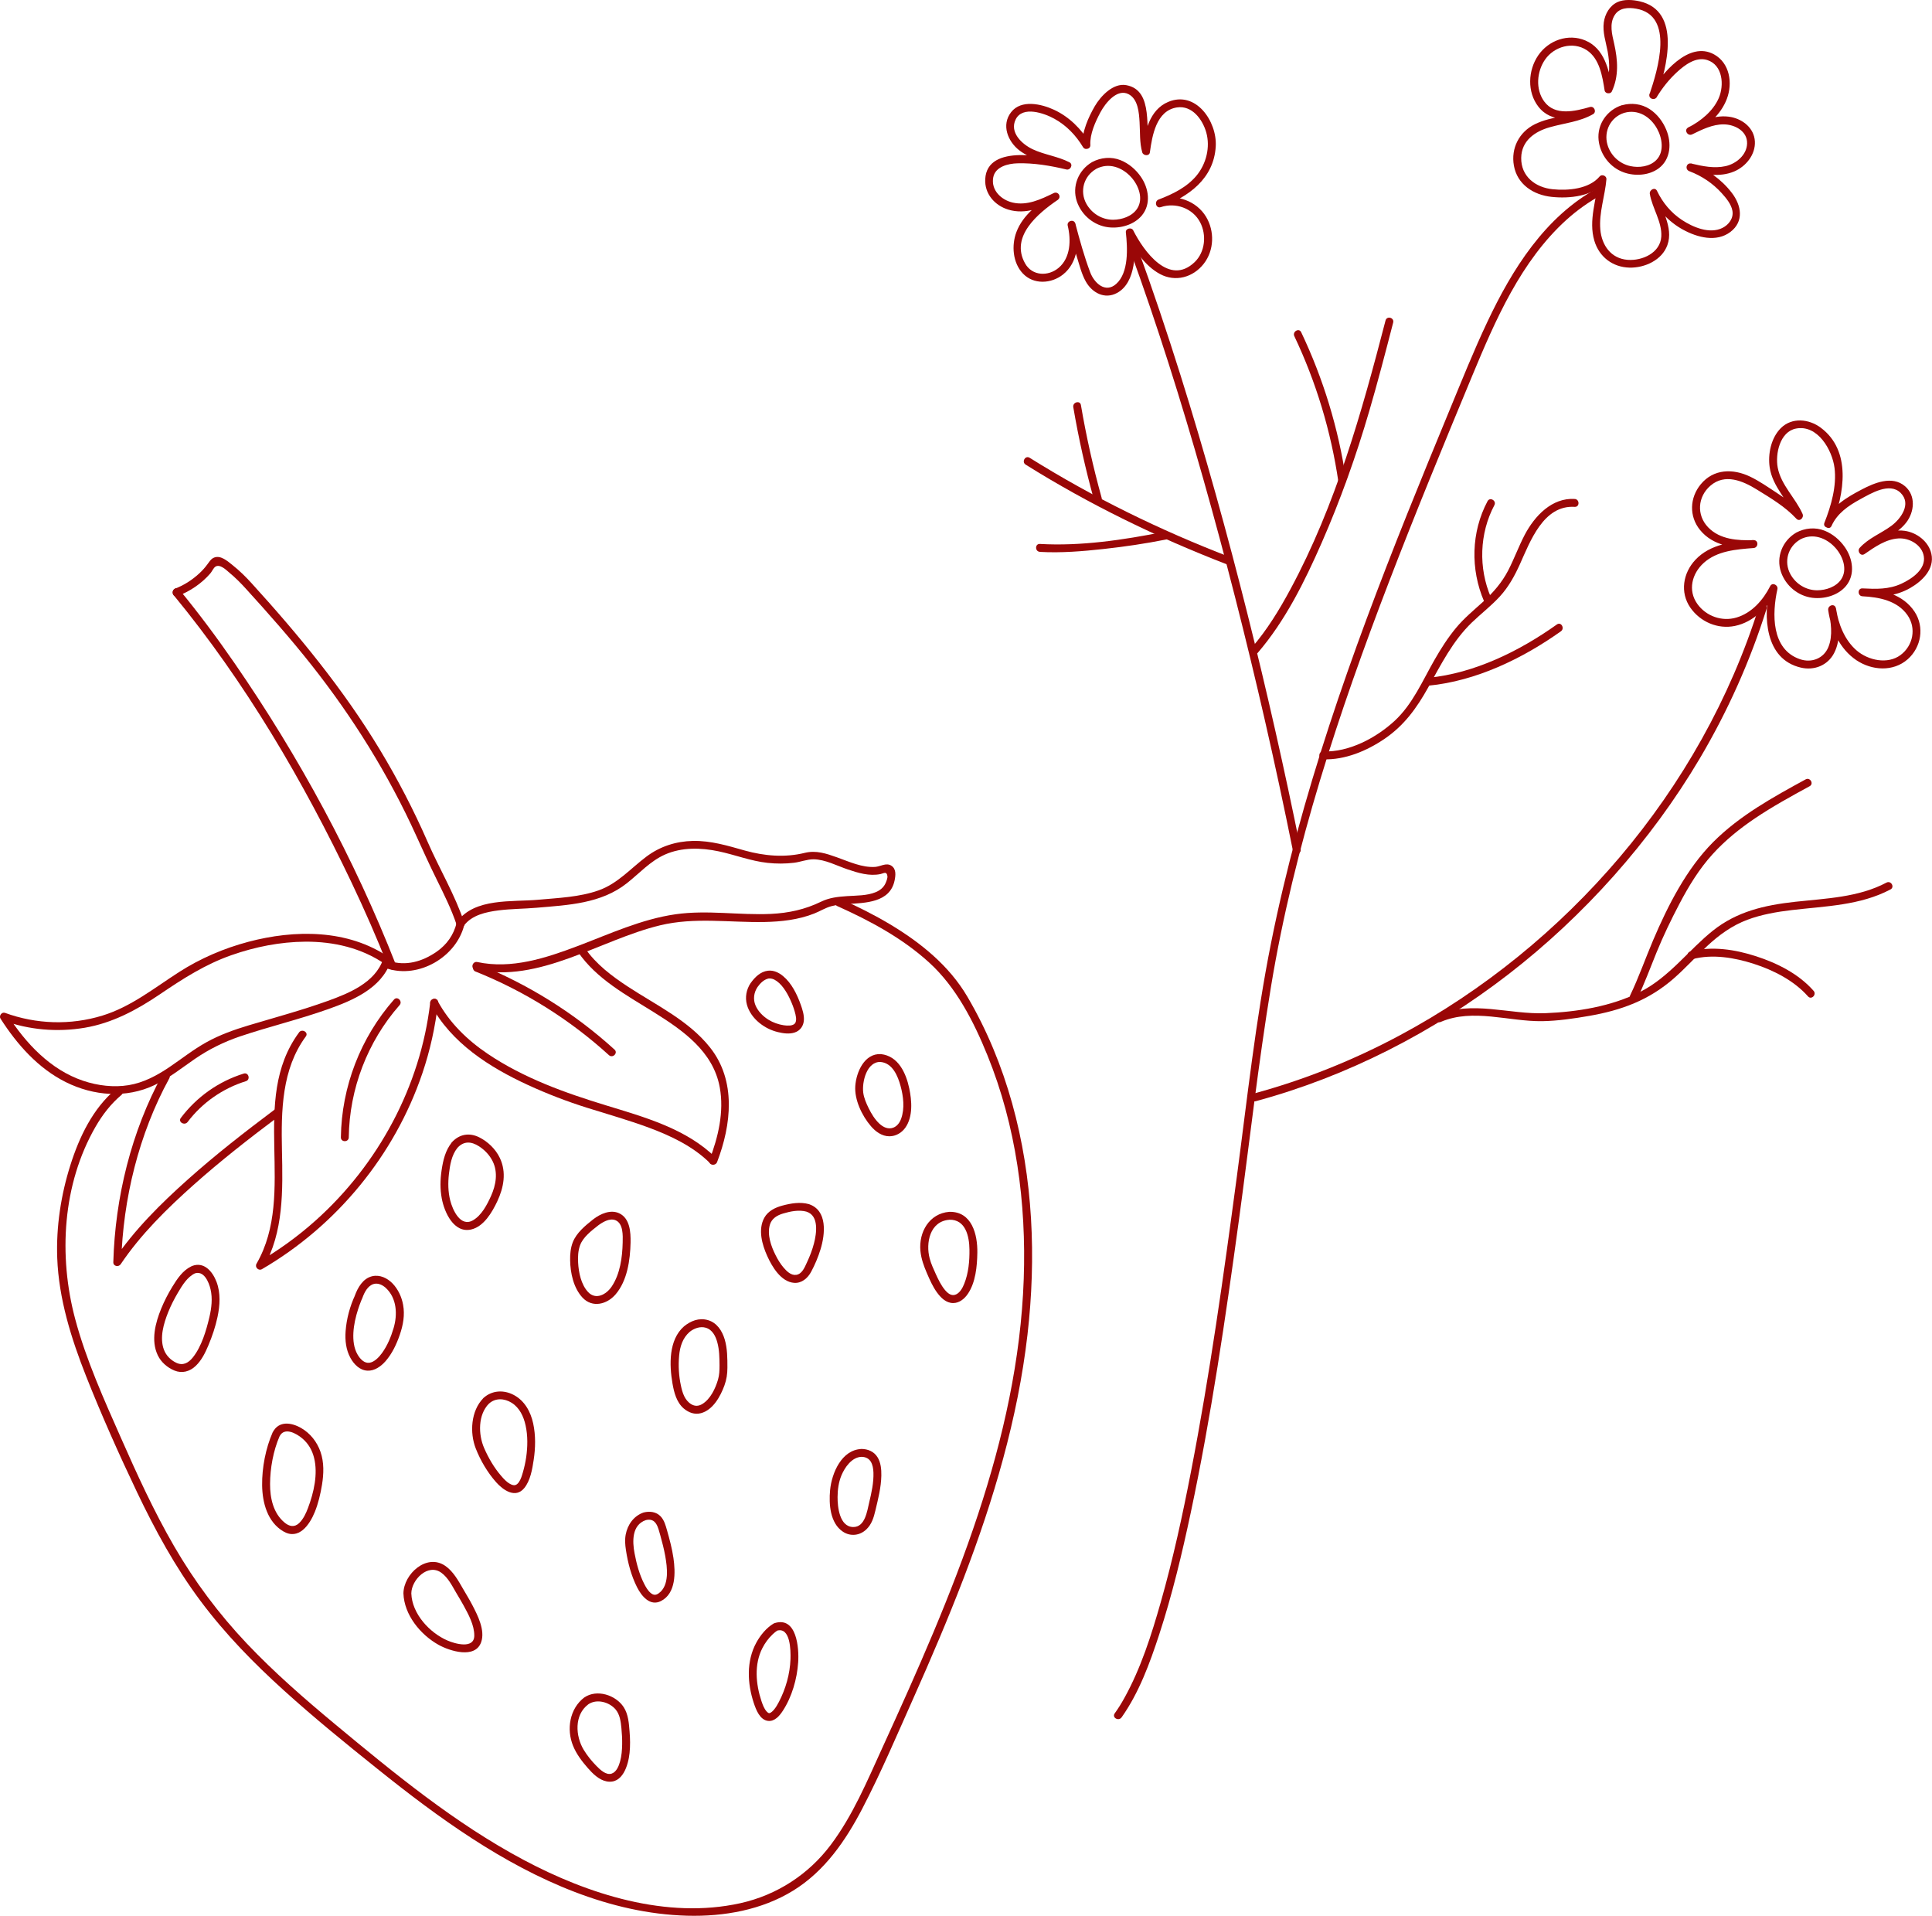 <?xml version="1.0" encoding="UTF-8"?>
<svg id="Layer_1" data-name="Layer 1" xmlns="http://www.w3.org/2000/svg" viewBox="0 0 367.27 364.16">
  <defs>
    <style>
      .cls-1 {
        fill: #9a0707;
        stroke-width: 0px;
      }
    </style>
  </defs>
  <path class="cls-1" d="m33,113.11c13.61,16.52,24.66,35.37,33.84,54.66,2.5,5.26,4.84,10.59,6.97,16.01.35.89,1.8.5,1.45-.4-7.92-20.19-18.41-39.58-30.73-57.41-3.3-4.78-6.77-9.44-10.46-13.92-.61-.75-1.67.32-1.06,1.06h0Z"/>
  <path class="cls-1" d="m33.73,113.31c2.36-.89,4.62-2.41,6.27-4.34.29-.34.57-.99.92-1.24.89-.63,2.15.68,2.75,1.18,1.11.92,2.13,1.95,3.1,3.02,4.25,4.67,8.46,9.44,12.38,14.39,7.92,10.01,14.72,20.93,19.99,32.56,1.27,2.8,2.54,5.58,3.9,8.34s2.78,5.61,3.77,8.57c.3.91,1.75.52,1.45-.4-1.79-5.36-4.74-10.26-6.99-15.42-2.64-6.03-5.68-11.88-9.08-17.51-6.91-11.44-15.37-21.72-24.35-31.59-1.11-1.22-2.29-2.39-3.59-3.42-.97-.76-2.37-2.09-3.71-1.39-.49.26-.77.74-1.09,1.17-.47.65-.99,1.23-1.58,1.77-1.31,1.21-2.87,2.23-4.54,2.86-.89.34-.51,1.79.4,1.45h0Z"/>
  <path class="cls-1" d="m73.91,181.94c-7.77-5.34-17.92-5.26-26.72-2.92-4.66,1.24-9.13,3.16-13.19,5.77-4.72,3.03-9.1,6.58-14.54,8.25-6.05,1.86-12.57,1.65-18.51-.52-.62-.22-1.19.57-.85,1.1,3.13,4.89,7.15,9.45,12.42,12.07s11.46,3.13,16.85.56c2.75-1.31,5.15-3.24,7.65-4.96,2.69-1.85,5.53-3.25,8.62-4.3,5.53-1.86,11.21-3.21,16.72-5.17,4.69-1.66,10.13-3.95,11.9-9.03.32-.91-1.13-1.31-1.45-.4-1.53,4.4-6.5,6.42-10.53,7.87-4.92,1.77-9.95,3.12-14.96,4.62-2.77.83-5.53,1.81-8.07,3.22s-4.73,3.17-7.09,4.76-4.87,2.93-7.7,3.4-5.89.1-8.65-.83c-6.25-2.1-10.95-7.16-14.42-12.58l-.85,1.1c4.97,1.82,10.35,2.28,15.56,1.4s9.87-3.36,14.28-6.35,8.63-5.7,13.62-7.45c4.51-1.58,9.27-2.53,14.06-2.56,5.34-.03,10.65,1.18,15.09,4.23.8.55,1.55-.75.76-1.3h0Z"/>
  <path class="cls-1" d="m30.89,204.21c-5.92,10.82-9.01,23.41-9.35,35.71-.02.78,1,.97,1.4.38,3.82-5.68,8.78-10.55,13.87-15.09s10.59-8.84,16.11-12.97c.76-.57.02-1.87-.76-1.3-5.62,4.21-11.17,8.53-16.41,13.21s-10.21,9.6-14.11,15.39l1.4.38c.33-12.03,3.35-24.37,9.14-34.95.46-.85-.83-1.61-1.3-.76h0Z"/>
  <path class="cls-1" d="m56.85,196.24c-9.56,12.95-.3,30.47-8.09,43.97-.37.65.38,1.4,1.03,1.03,14.2-8.26,25.22-21.65,30.5-37.23,1.48-4.36,2.46-8.85,2.99-13.42.11-.96-1.39-.95-1.5,0-1.85,15.89-9.88,30.74-21.76,41.38-3.38,3.03-7.06,5.69-10.99,7.97l1.03,1.03c3.9-6.77,3.7-14.77,3.54-22.33s-.04-15.43,4.54-21.64c.57-.78-.73-1.53-1.3-.76h0Z"/>
  <path class="cls-1" d="m73.55,184.08c6.04,2.01,13.22-2.18,14.71-8.29.23-.94-1.22-1.34-1.45-.4-.56,2.31-1.86,4.15-3.81,5.51-2.69,1.87-5.85,2.8-9.05,1.74-.92-.31-1.31,1.14-.4,1.45h0Z"/>
  <path class="cls-1" d="m88.18,175.96c1.49-2.04,4.25-2.62,6.61-2.92s4.82-.29,7.23-.5c6.01-.52,12.24-.77,17.16-4.67,2.37-1.87,4.44-4.21,7.25-5.45,3.17-1.4,6.82-1.31,10.15-.61,3.15.66,6.11,1.85,9.34,2.2,1.67.18,3.35.18,5.02-.02,1.24-.15,2.49-.67,3.73-.66,2.2.03,4.43,1.23,6.47,1.92s4.14,1.32,6.22.89c.62-.13,1.18-.6,1.33.35.07.42-.21,1.08-.38,1.45-.37.77-1.03,1.3-1.82,1.63-1.69.7-3.66.64-5.46.76s-3.39.3-4.95,1.06c-3.04,1.48-6.16,2.16-9.53,2.32-6.04.28-12.11-.79-18.13.07-6.49.93-12.53,3.74-18.61,6.04s-12.58,4.43-19.07,3.04c-.94-.2-1.34,1.24-.4,1.45,12.28,2.63,23.66-5.66,35.15-8.43,6.55-1.58,13.15-.51,19.8-.63,3.21-.06,6.48-.42,9.49-1.61,1.12-.44,2.15-1.11,3.31-1.41.96-.25,1.95-.33,2.94-.39,3.45-.23,8.15-.24,9.03-4.48.2-.98.35-2.2-.63-2.82s-2.05.17-3.08.24c-2.47.16-4.96-1.01-7.24-1.82-2.04-.73-3.98-1.38-6.13-.85-3.76.93-7.68.59-11.38-.44-3.28-.92-6.43-1.9-9.89-1.83-3.22.07-6.23,1.04-8.81,2.97-3.02,2.26-5.46,5.14-9.11,6.43s-7.65,1.43-11.48,1.78c-4.98.46-12.07-.41-15.42,4.19-.57.78.73,1.53,1.3.76h0Z"/>
  <path class="cls-1" d="m81.89,190.96c3.9,7.3,11.18,11.92,18.51,15.29,3.64,1.67,7.38,3.11,11.2,4.31s7.89,2.35,11.75,3.78c4.22,1.57,8.42,3.56,11.65,6.77.69.68,1.75-.38,1.06-1.06-5.57-5.52-13.61-7.73-20.9-9.96-7.79-2.38-15.59-5.17-22.4-9.75-3.91-2.63-7.35-5.95-9.59-10.14-.46-.85-1.75-.09-1.3.76h0Z"/>
  <path class="cls-1" d="m109.89,180.96c3.5,5.12,9.17,8.17,14.31,11.38,5.55,3.46,11.39,7.48,12.63,14.37.84,4.64-.3,9.44-1.96,13.77-.35.9,1.1,1.29,1.45.4,2.71-7.08,3.67-15.43-1.32-21.75-4.05-5.14-10.27-8.07-15.63-11.59-3.07-2.01-6.09-4.28-8.18-7.34-.54-.79-1.84-.04-1.3.76h0Z"/>
  <path class="cls-1" d="m22,207.05c-4.35,3.64-6.93,9.07-8.61,14.38-1.8,5.66-2.73,11.74-2.51,17.68.29,7.77,2.67,15.35,5.51,22.53s6.22,14.78,9.66,21.99,7.26,14.23,12.03,20.62,10.14,11.86,15.92,17.09,11.73,10.06,17.76,14.89,11.79,9.21,18.06,13.27c12.17,7.88,26.09,14.23,40.81,14.63,6.96.19,14.18-1.08,20.17-4.78s9.95-9.49,13.12-15.57c3.59-6.9,6.64-14.11,9.81-21.21s6.52-14.94,9.44-22.55c5.71-14.92,10.31-30.38,12.15-46.3,1.69-14.67,1.07-29.76-2.92-44.03-1.97-7.05-4.78-13.9-8.49-20.22-3.46-5.91-8.91-10.31-14.73-13.79-2.98-1.78-6.08-3.33-9.25-4.75-.87-.39-1.64.9-.76,1.3,6.24,2.79,12.42,6.12,17.5,10.76s8.42,11.14,11.04,17.6c5.46,13.44,7.41,28.09,6.9,42.54-.53,15.25-3.9,30.22-8.67,44.67-5.02,15.22-11.57,29.87-18.22,44.44-2.88,6.31-5.6,12.84-9.79,18.42s-10.19,9.53-17.18,11.09c-14,3.11-28.95-1.69-41.25-8.25-13-6.93-24.5-16.38-35.78-25.75-5.85-4.86-11.59-9.86-16.82-15.38s-9.93-11.78-13.8-18.47-7.05-13.66-10.15-20.69-6.59-14.72-8.66-22.51c-3.2-11.98-2.42-25.62,3.88-36.54,1.31-2.27,2.91-4.35,4.92-6.04.74-.62-.32-1.68-1.06-1.06h0Z"/>
  <path class="cls-1" d="m90.41,184.67c9.32,3.73,17.92,9.13,25.35,15.89.71.65,1.78-.41,1.06-1.06-7.63-6.94-16.44-12.44-26.01-16.27-.9-.36-1.29,1.09-.4,1.45h0Z"/>
  <path class="cls-1" d="m74.9,189.99c-6.36,7.23-9.97,16.57-10.1,26.19-.01.97,1.49.97,1.5,0,.12-9.22,3.57-18.21,9.66-25.13.64-.72-.42-1.79-1.06-1.06h0Z"/>
  <path class="cls-1" d="m35.67,213.26c2.76-3.66,6.69-6.39,11.07-7.75.92-.28.53-1.73-.4-1.45-4.78,1.48-8.96,4.44-11.97,8.44-.58.77.72,1.52,1.3.76h0Z"/>
  <path class="cls-1" d="m213.2,326.45c3.33-4.7,5.38-10.33,7.16-15.76,2.48-7.58,4.34-15.37,6-23.17,3.89-18.34,6.6-36.93,9.14-55.5,2.03-14.87,3.69-29.82,6.14-44.64,4.37-26.38,12.88-51.98,22.44-76.88,5.04-13.12,10.4-26.11,15.79-39.08,4.4-10.58,9.25-21.8,17.91-29.64,2.05-1.85,4.29-3.44,6.72-4.76.85-.46.09-1.76-.76-1.3-10.04,5.45-16.28,15.46-21.02,25.51-2.61,5.52-4.87,11.19-7.2,16.82-2.7,6.53-5.38,13.07-8.01,19.63-10.61,26.52-20.29,53.56-25.9,81.63-2.93,14.67-4.52,29.61-6.5,44.43-2.5,18.7-5.11,37.42-8.7,55.95-1.61,8.33-3.42,16.65-5.74,24.81-1.77,6.22-3.77,12.55-6.92,18.23-.56,1.02-1.17,2-1.85,2.95-.56.79.74,1.54,1.3.76h0Z"/>
  <path class="cls-1" d="m214.75,47.36c5.23,14.37,9.82,28.96,13.99,43.67s8.16,30.38,11.67,45.71c1.91,8.33,3.7,16.68,5.39,25.05.19.95,1.64.55,1.45-.4-3.03-15-6.4-29.93-10.13-44.78s-8.03-30.4-12.74-45.4c-2.56-8.14-5.27-16.23-8.19-24.25-.33-.9-1.78-.51-1.45.4h0Z"/>
  <path class="cls-1" d="m238.73,209.31c17.42-4.72,33.75-13.1,48.02-24.12s27.02-25.21,36.39-41.05c5.29-8.95,9.57-18.49,12.68-28.42.29-.92-1.16-1.32-1.45-.4-5.47,17.45-14.63,33.65-26.45,47.59-11.68,13.76-25.91,25.36-41.82,33.88-8.81,4.72-18.13,8.46-27.77,11.07-.93.25-.54,1.7.4,1.45h0Z"/>
  <path class="cls-1" d="m207.18,27.21c-1.61-2.69-3.94-5.02-6.82-6.35-2.4-1.11-6.23-1.99-8.14.45s-.63,5.55,1.5,7.23c2.59,2.04,5.97,2.16,8.83,3.61l.58-1.37c-3.86-.92-15.5-3.65-15.84,3.28-.14,2.79,1.81,4.99,4.38,5.78,3.29,1.01,6.49-.39,9.41-1.83l-.76-1.3c-2.81,1.92-5.85,4.07-7.1,7.39-.96,2.54-.71,5.83,1.21,7.87,2.04,2.17,5.41,1.98,7.64.21,2.88-2.28,3.17-6.35,2.37-9.68l-1.45.4c.53,2,1.11,3.98,1.73,5.95.49,1.56.89,3.25,1.7,4.68,1.21,2.14,3.6,3.42,5.93,2.15,3.67-1.99,3.57-7.98,3.18-11.52l-1.4.38c1.45,2.87,3.47,5.98,6.39,7.55s6.28.64,8.3-1.94,2.08-6.23.46-8.93c-1.82-3.04-5.68-4.42-9.02-3.29l.4,1.45c5.3-1.99,10.09-5.41,10.45-11.55.28-4.73-3.77-10.68-9.04-8.46-3.6,1.51-4.46,5.76-4.93,9.2h1.45c-1.05-3.67.91-11.42-4.51-12.39-2.46-.44-4.83,2.06-5.96,4-1.22,2.1-2.48,4.92-2.35,7.39.05.96,1.55.97,1.5,0-.11-2.09.95-4.41,1.91-6.21s3.2-4.59,5.36-3.46c1.81.95,1.98,3.51,2.09,5.3.12,1.9-.02,3.91.51,5.76.19.65,1.34.77,1.45,0,.44-3.2,1.22-7.94,5.14-8.54,2.89-.44,4.88,2.29,5.58,4.76.78,2.79,0,5.94-1.83,8.17s-4.56,3.56-7.22,4.57c-.89.33-.53,1.76.4,1.45,2.82-.95,6.08.2,7.48,2.88,1.26,2.4.96,5.65-1.04,7.57-4.83,4.62-9.65-2.02-11.68-6.04-.32-.64-1.48-.37-1.4.38.32,2.92.59,7.65-1.84,9.81-2.06,1.83-4.18-.19-4.94-2.22-1.13-3-2-6.15-2.82-9.25-.25-.93-1.67-.54-1.45.4.65,2.67.56,6.08-1.72,8-1.99,1.68-5.03,1.57-6.38-.82-2.89-5.12,2.46-9.53,6.19-12.08.8-.55.11-1.72-.76-1.3-2.41,1.18-5.06,2.44-7.8,1.8-2.18-.51-4.14-2.36-3.69-4.78.38-2.05,2.83-2.63,4.61-2.68,3.1-.09,6.28.45,9.29,1.17.8.19,1.36-.97.58-1.37-2.23-1.14-4.75-1.42-7-2.48-2-.95-4.44-3.19-3.21-5.67,1.31-2.63,5.44-1.18,7.35-.12,2.28,1.25,4.11,3.16,5.44,5.38.5.83,1.79.07,1.3-.76h0Z"/>
  <path class="cls-1" d="m314.99,18.28c1.81-5.37,4.77-16.19-3.3-18.03-1.3-.3-2.97-.42-4.21.15-1.5.69-2.38,2.27-2.6,3.85-.26,1.87.39,3.7.73,5.52.42,2.31.5,4.65-.52,6.82l1.37.18c-.56-3.47-1.48-7.55-5.07-9.07-3.27-1.39-7.02-.04-8.98,2.83s-2.12,6.97.03,9.74c2.5,3.24,6.77,2.46,10.2,1.48l-.58-1.37c-3.18,1.81-7.02,1.62-10.28,3.23-2.99,1.48-4.58,4.57-3.99,7.87.64,3.58,3.71,5.57,7.16,5.94s7.87-.1,10.19-2.86l-1.28-.53c-.33,3.9-1.94,7.84-.77,11.75.92,3.06,3.48,5.01,6.67,5.09,2.89.07,6.19-1.42,7.21-4.29,1.24-3.46-1.34-6.83-1.91-10.15l-1.37.58c1.34,2.8,3.53,5.16,6.26,6.65s6.34,2.43,8.98.44,2.12-5.05.29-7.44c-1.98-2.58-4.66-4.47-7.7-5.61l-.4,1.45c2.77.67,5.85,1.24,8.57.08,2.22-.95,4.05-3.2,3.91-5.71s-2.26-4.17-4.52-4.62c-2.87-.56-5.66.74-8.17,1.97l.76,1.3c2.83-1.44,5.45-3.69,6.6-6.72s.54-6.81-2.41-8.45c-4.88-2.71-10.03,3.76-12.22,7.35-.5.83.79,1.58,1.3.76,1.06-1.74,2.34-3.36,3.84-4.74s3.63-2.99,5.76-2.31c2.98.95,3.25,4.8,2.19,7.24s-3.39,4.37-5.81,5.59c-.86.44-.11,1.72.76,1.3,1.85-.91,3.87-1.91,5.98-1.9s4.53,1.27,4.46,3.64c-.06,2.2-2.09,3.85-4.09,4.3-2.16.48-4.39.01-6.5-.49-.95-.23-1.29,1.11-.4,1.45,2.35.88,4.47,2.3,6.16,4.17.84.93,1.82,2.09,2.04,3.36.25,1.41-.69,2.66-1.91,3.26-2.44,1.2-5.59-.14-7.67-1.51s-3.68-3.29-4.75-5.53c-.39-.82-1.5-.2-1.37.58.46,2.7,2.34,5.3,2.18,8.08-.18,3.13-3.64,4.66-6.41,4.44-3.16-.25-4.92-2.78-5.18-5.76-.28-3.22.89-6.38,1.16-9.57.05-.63-.87-1.02-1.28-.53-2.02,2.41-6,2.74-8.94,2.44-3.29-.33-6.03-2.45-5.98-5.96.05-3.24,2.56-5.01,5.42-5.82s5.68-1.03,8.23-2.48c.74-.42.24-1.6-.58-1.37-2.84.81-6.66,1.76-8.71-1.07-1.68-2.31-1.4-5.67.18-7.95,1.72-2.48,5.28-3.51,7.91-1.79,2.47,1.62,2.98,4.99,3.41,7.67.1.62,1.11.74,1.37.18,1.36-2.91,1.13-5.98.45-9.04-.4-1.78-.97-3.8.1-5.48.89-1.4,2.57-1.47,4.06-1.21,7.36,1.27,4.09,11.69,2.56,16.25-.31.92,1.14,1.31,1.45.4h0Z"/>
  <path class="cls-1" d="m348.26,99.78c2.33-5.89,3.76-14.08-2.13-18.48-2.26-1.69-5.5-2.02-7.61.09-1.85,1.86-2.47,4.9-2.11,7.42.53,3.7,3.48,6.31,4.94,9.61l1.18-.91c-1.4-1.51-3.05-2.71-4.77-3.83s-3.3-2.24-5.08-3.09c-3.24-1.55-6.93-1.49-9.36,1.45-2.12,2.56-2.26,6.09-.15,8.69,2.48,3.05,6.48,3.54,10.17,3.41v-1.5c-3.92.3-8.21.73-11.06,3.78-2.34,2.5-2.96,6.19-.94,9.09,1.88,2.7,5.21,4.13,8.45,3.47,3.61-.74,6.39-3.66,8-6.83l-1.37-.58c-1.23,5.57-.96,13.73,5.93,15.33,2.53.59,5.09-.41,6.31-2.76,1.36-2.61.95-5.8.33-8.56-.22-.96-1.58-.53-1.45.4.53,3.68,2.19,7.39,5.37,9.52,2.94,1.96,6.98,2.24,9.74-.19,2.58-2.28,3.22-6.12,1.32-9.02-2.21-3.35-6.17-4.26-9.93-4.45v1.5c3.26.16,6.19.09,9.1-1.58,2.29-1.32,4.65-3.6,4.01-6.49-.51-2.33-2.75-4.04-5.05-4.37-3.12-.44-5.99,1.45-8.43,3.13l.91,1.18c2.23-2.46,5.75-3.23,7.8-5.9,1.55-2.02,1.85-5.1-.24-6.89-2.45-2.1-5.87-.62-8.32.67-2.76,1.45-5.63,3.15-6.95,6.12-.39.87.9,1.64,1.3.76,1.06-2.38,3.21-3.85,5.43-5.06,2.05-1.11,5.6-3.31,7.71-1.22s.03,4.94-1.78,6.27c-1.99,1.46-4.33,2.32-6.01,4.18-.54.6.17,1.68.91,1.18,1.93-1.33,4.07-2.85,6.5-2.98,2.05-.11,4.43,1.23,4.78,3.39.41,2.5-2.29,4.3-4.24,5.21-2.43,1.12-4.82,1.03-7.42.9-.97-.05-.96,1.45,0,1.5,3.14.16,6.6.81,8.54,3.56,1.75,2.48,1.1,5.83-1.32,7.62s-6.11,1.04-8.36-.91-3.47-5.03-3.9-8.02l-1.45.4c.5,2.22.9,4.8.02,6.98s-3.18,3.09-5.41,2.33c-5.49-1.88-5.31-8.68-4.29-13.31.18-.79-.97-1.37-1.37-.58-1.34,2.64-3.48,5.1-6.41,5.97-2.76.82-5.78-.25-7.45-2.6-1.83-2.58-1.02-5.75,1.22-7.78,2.55-2.31,6.21-2.58,9.48-2.83.95-.07.98-1.53,0-1.5-3.03.1-6.4-.11-8.64-2.44s-2-5.82.45-7.92c2.75-2.36,6.12-.92,8.81.74s5.39,3.26,7.51,5.54c.62.67,1.5-.18,1.18-.91-1.34-3.02-4.09-5.47-4.72-8.8-.49-2.6.41-6.83,3.48-7.42,4.11-.79,6.89,4.07,7.32,7.49s-.63,7.16-1.93,10.44c-.35.9,1.1,1.29,1.45.4h0Z"/>
  <path class="cls-1" d="m194.97,88.31c12.09,7.57,25.06,13.88,38.37,19,.9.35,1.29-1.1.4-1.45-13.19-5.07-26.03-11.35-38.01-18.85-.82-.51-1.57.78-.76,1.3h0Z"/>
  <path class="cls-1" d="m209.42,94.62c-1.61-5.81-2.93-11.69-3.94-17.63-.16-.95-1.61-.55-1.45.4,1.01,5.94,2.33,11.83,3.94,17.63.26.93,1.71.53,1.45-.4h0Z"/>
  <path class="cls-1" d="m197.67,104.9c4.04.23,8.11-.11,12.13-.55s7.93-1.02,11.85-1.8c.95-.19.55-1.63-.4-1.45-7.65,1.52-15.75,2.74-23.57,2.29-.96-.05-.96,1.45,0,1.5h0Z"/>
  <path class="cls-1" d="m239.07,124.12c5.27-6.13,8.95-13.59,12.18-20.95,3.56-8.12,6.54-16.48,9.03-24.99,1.64-5.59,3.1-11.23,4.56-16.87.24-.94-1.2-1.33-1.45-.4-4.54,17.51-9.47,35.11-18.1,51.12-2.09,3.88-4.41,7.68-7.29,11.02-.63.73.43,1.79,1.06,1.06h0Z"/>
  <path class="cls-1" d="m255.88,91.2c-1.43-9.73-4.31-19.18-8.53-28.06-.41-.87-1.71-.11-1.3.76,4.16,8.76,6.97,18.11,8.38,27.7.14.95,1.59.55,1.45-.4h0Z"/>
  <path class="cls-1" d="m251.53,144.33c4.16.14,8.3-1.6,11.69-3.91,3.72-2.54,6.08-5.82,8.25-9.7,2.43-4.36,4.69-8.89,8.33-12.4,1.75-1.68,3.68-3.16,5.32-4.95s2.79-3.87,3.79-6.08c1.98-4.38,4.48-11.32,10.44-10.95.96.06.96-1.44,0-1.5-4.34-.27-7.62,3.25-9.49,6.79-1.17,2.23-2.02,4.61-3.18,6.84s-2.8,4.14-4.7,5.87c-1.8,1.63-3.67,3.16-5.22,5.04s-2.84,3.9-4.04,6c-2.3,4-4.17,8.47-7.62,11.65s-8.59,5.97-13.57,5.8c-.97-.03-.96,1.47,0,1.5h0Z"/>
  <path class="cls-1" d="m283.43,113.56c-2.41-5.57-2.2-12.18.65-17.54.45-.85-.84-1.61-1.3-.76-3.13,5.88-3.28,12.97-.65,19.06.38.88,1.67.12,1.3-.76h0Z"/>
  <path class="cls-1" d="m271.53,130.33c9.04-.87,17.88-5.13,25.2-10.34.78-.56.03-1.86-.76-1.3-7.09,5.05-15.67,9.29-24.44,10.14-.95.09-.96,1.59,0,1.5h0Z"/>
  <path class="cls-1" d="m273.91,194.23c6.12-2.61,12.92-.04,19.26-.13,2.99-.05,6.03-.5,8.97-1.01s5.81-1.25,8.55-2.41,5.2-2.71,7.43-4.65,4.25-4.19,6.43-6.23,4.73-3.9,7.64-4.98c2.71-1.01,5.59-1.5,8.46-1.84,6.35-.75,12.95-.86,18.73-3.92.85-.45.1-1.75-.76-1.3-5.35,2.83-11.5,3-17.38,3.65s-11.07,1.86-15.62,5.48-8.29,8.85-13.82,11.64-11.96,3.8-17.98,4.05c-6.93.29-13.97-2.5-20.67.36-.89.38-.12,1.67.76,1.3h0Z"/>
  <path class="cls-1" d="m311.18,189.96c1.38-2.88,2.49-5.88,3.69-8.84,1.3-3.2,2.8-6.31,4.41-9.37,1.76-3.35,3.75-6.61,6.31-9.42,2.37-2.61,5.13-4.83,8.05-6.8,3.33-2.24,6.85-4.17,10.37-6.09.85-.46.09-1.76-.76-1.3-6.21,3.39-12.54,6.87-17.58,11.92s-8.6,12.03-11.43,18.69c-1.47,3.47-2.72,7.04-4.35,10.44-.41.87.88,1.63,1.3.76h0Z"/>
  <path class="cls-1" d="m321.73,182.31c3.82-1.01,8-.29,11.69.9s7.61,3.16,10.28,6.18c.64.73,1.7-.34,1.06-1.06-2.83-3.22-6.92-5.27-10.94-6.57s-8.42-1.98-12.49-.9c-.93.25-.54,1.69.4,1.45h0Z"/>
  <path class="cls-1" d="m36.35,240.71c-1.63.79-2.67,2.37-3.59,3.87-.81,1.32-1.52,2.71-2.11,4.14-1.12,2.73-2,6.1-.65,8.9.63,1.31,1.81,2.32,3.14,2.88,1.47.61,2.94.2,4.07-.88s1.81-2.5,2.4-3.89c.73-1.74,1.35-3.56,1.74-5.41.46-2.18.62-4.55-.19-6.67-.74-1.95-2.36-3.9-4.64-3.02-.89.34-.5,1.8.4,1.45,1.82-.7,2.77,1.56,3.11,3,.4,1.73.18,3.55-.22,5.26-.6,2.56-1.49,5.61-3.17,7.7-.83,1.03-1.88,1.6-3.15.98-1.06-.51-1.91-1.37-2.33-2.48-.85-2.28-.05-4.96.81-7.12.52-1.3,1.17-2.56,1.88-3.76.83-1.39,1.74-2.93,3.25-3.65.87-.42.11-1.71-.76-1.3Z"/>
  <path class="cls-1" d="m67.52,246.14c-1,2.14-1.65,4.54-1.82,6.89-.13,1.73.07,3.54.92,5.08.67,1.22,1.77,2.35,3.23,2.42,1.36.07,2.57-.82,3.43-1.79,1.27-1.45,2.11-3.25,2.73-5.06s.98-3.72.62-5.67c-.27-1.49-.95-2.96-2.01-4.06-1-1.03-2.42-1.71-3.87-1.37-1.76.42-2.74,2.16-3.31,3.73-.33.91,1.12,1.3,1.45.4.37-1.04,1.01-2.34,2.17-2.66.79-.22,1.66.17,2.3.77,2.09,1.95,2.23,5.05,1.46,7.63-.49,1.65-1.16,3.28-2.17,4.69-.57.8-1.48,1.77-2.44,1.89s-1.74-.71-2.23-1.55c-.73-1.25-.87-2.74-.8-4.16.08-1.51.43-3.01.89-4.45.17-.52.35-1.03.55-1.53.02-.04.1-.26.07-.17-.04.09.04-.09.05-.12.02-.05.05-.1.07-.15.4-.87-.89-1.63-1.3-.76Z"/>
  <path class="cls-1" d="m85.87,217.17c-1.21,1.51-1.64,3.37-1.92,5.25s-.3,3.59.03,5.37c.48,2.61,2.29,6.68,5.61,5.9,2.39-.56,3.96-3.27,4.93-5.32,1.24-2.63,1.8-5.56.49-8.29-.79-1.66-2.26-3.08-3.9-3.9-1.9-.95-3.83-.61-5.25.98-.64.72.42,1.78,1.06,1.06,1.23-1.38,2.66-1.29,4.15-.33,1.09.71,2.01,1.67,2.59,2.85,1.04,2.11.62,4.5-.31,6.57-.75,1.67-1.79,3.69-3.44,4.64-2.38,1.37-3.87-1.98-4.33-3.8-.41-1.63-.43-3.35-.24-5.01s.51-3.58,1.58-4.91c.6-.75-.46-1.81-1.06-1.06Z"/>
  <path class="cls-1" d="m51.84,272.23c-1.34,3.07-2.05,6.73-2.01,10.08s1.03,6.98,4,8.75,5.03-1.25,6.01-3.66c.67-1.65,1.08-3.42,1.37-5.17.34-2.08.42-4.27-.29-6.29-.66-1.88-1.93-3.5-3.66-4.5-1.87-1.08-4.27-1.43-5.41.8-.44.86.86,1.62,1.3.76.92-1.81,3.19-.55,4.34.43s1.85,2.23,2.21,3.65c.78,3.06-.05,6.65-1.15,9.55-.38,1.02-.89,2.12-1.69,2.88-.9.85-1.88.64-2.78-.12-2.14-1.78-2.75-4.66-2.74-7.32.01-2.99.61-6.32,1.81-9.08.38-.88-.91-1.64-1.3-.76Z"/>
  <path class="cls-1" d="m91.87,265.77c-2.35,2.39-2.61,6.54-1.43,9.55.9,2.3,2.23,4.55,3.86,6.4,1.33,1.51,3.69,3.17,5.36,1.13,1.16-1.41,1.53-3.59,1.79-5.34.35-2.29.4-4.67-.09-6.94s-1.65-4.34-3.69-5.42c-1.92-1.02-4.17-.9-5.79.6-.71.66.35,1.72,1.06,1.06,1.24-1.15,2.96-1.03,4.33-.17,1.51.94,2.29,2.64,2.65,4.32.43,1.95.39,4.05.11,6.01-.14.96-.35,1.92-.62,2.85-.19.65-.38,1.35-.78,1.91s-.81.7-1.41.45c-.77-.33-1.41-1.02-1.94-1.64-1.34-1.55-2.43-3.42-3.25-5.31-1.12-2.58-1.18-6.31.91-8.43.68-.69-.38-1.75-1.06-1.06Z"/>
  <path class="cls-1" d="m76.69,302.86c.14,4.09,3.23,7.86,6.69,9.79,2.09,1.16,6.95,2.73,8.09-.52.79-2.27-.68-5.12-1.7-7.08-.54-1.04-1.16-2.03-1.74-3.04-.9-1.56-1.85-3.3-3.36-4.36-3.55-2.47-7.94,1.52-7.98,5.22,0,.97,1.49.97,1.5,0,.02-2.58,3.16-5.79,5.72-3.92,1.24.9,2.02,2.43,2.77,3.73.48.82.98,1.63,1.44,2.47.93,1.7,2.05,3.75,2.04,5.74-.01,2.59-3.63,1.57-5.08.94-3.42-1.47-6.76-5.09-6.89-8.96-.03-.96-1.53-.97-1.5,0Z"/>
  <path class="cls-1" d="m122.34,287.49c-1.86.64-3.05,2.32-3.4,4.22-.18,1-.1,1.93.05,2.92.36,2.41,1.01,4.88,2.11,7.06.84,1.67,2.47,3.69,4.55,2.63,2.89-1.47,2.76-5.48,2.37-8.19-.26-1.77-.72-3.5-1.21-5.22-.27-.95-.53-1.95-1.23-2.69-.85-.89-2.1-1.02-3.23-.73-.93.24-.54,1.69.4,1.45,2-.51,2.35,1.41,2.77,2.88.36,1.3.7,2.6.94,3.93.38,2.14.85,5.62-1.24,7.1-.53.37-.94.37-1.42.02-.61-.45-1.02-1.19-1.36-1.86-.91-1.79-1.44-3.8-1.81-5.76-.43-2.25-.54-5.38,2.13-6.31.91-.31.52-1.76-.4-1.45Z"/>
  <path class="cls-1" d="m130.04,252.1c-2.96,2.58-2.81,7.35-2.2,10.88.3,1.71.77,3.56,2.14,4.74.92.78,2.07,1.21,3.27.89,2.29-.6,3.71-3.21,4.46-5.26.41-1.12.57-2.21.57-3.4,0-1.79,0-3.64-.52-5.38-.49-1.63-1.48-3.16-3.19-3.65s-3.27.16-4.53,1.18c-.75.61.32,1.66,1.06,1.06.84-.68,2-1.1,3.07-.79,1.27.37,1.89,1.64,2.2,2.82.38,1.4.4,2.88.41,4.32,0,.96-.02,1.81-.29,2.73-.49,1.68-1.44,3.7-3,4.64-.68.41-1.39.45-2.08.03-1.25-.75-1.69-2.2-1.97-3.54-.4-1.85-.51-3.77-.34-5.66.15-1.73.66-3.38,2-4.55.73-.64-.34-1.69-1.06-1.06Z"/>
  <path class="cls-1" d="m111.08,322.64c-2.8,2.12-3.43,6.05-2.14,9.2.64,1.57,1.68,2.94,2.79,4.21.94,1.07,2.13,2.27,3.59,2.55,3.06.58,4.12-3.12,4.36-5.42.14-1.35.11-2.71,0-4.05-.12-1.56-.24-3.28-1.11-4.63-1.5-2.32-5.11-3.49-7.5-1.85-.79.54-.04,1.84.76,1.3,1.61-1.1,4-.44,5.2.98.82.98.98,2.33,1.1,3.56.1,1.03.16,2.06.14,3.09s-.1,2.17-.39,3.21c-.23.85-.68,2.02-1.61,2.33-1.07.35-2.2-.76-2.87-1.44-.92-.93-1.77-1.98-2.45-3.1-1.56-2.61-1.82-6.59.87-8.62.76-.58.01-1.88-.76-1.3Z"/>
  <path class="cls-1" d="m147.07,308.59c-1.38.82-2.52,2.22-3.28,3.61-1.94,3.53-1.73,7.79-.49,11.52.43,1.27,1.14,3.19,2.7,3.38,1.27.15,2.21-.99,2.82-1.93,1.73-2.65,2.7-6.06,2.91-9.19.19-2.7-.26-8.8-4.49-7.46-.92.29-.53,1.74.4,1.45,2.65-.84,2.68,3.79,2.63,5.39-.1,2.8-.9,5.63-2.19,8.11-.26.5-.55,1.01-.91,1.45-.27.32-.58.62-.85.69-.06.01-.11.04-.2,0-.12-.05-.27-.17-.41-.33-.47-.54-.73-1.28-.96-1.95-1.07-3.22-1.41-6.94.17-10.05.5-.98,1.15-1.87,1.95-2.63.14-.13.27-.25.42-.37.06-.05.13-.1.19-.15-.12.09-.04.03.03-.02.1-.07.21-.15.31-.21.83-.49.08-1.79-.76-1.3Z"/>
  <path class="cls-1" d="m163.75,275.42c-3.76.15-5.64,4.58-5.95,7.8-.25,2.66-.02,6.29,2.44,7.92,1.43.95,3.19.74,4.42-.41,1.05-.98,1.43-2.27,1.75-3.62.52-2.18,1.09-4.39,1.13-6.65.02-1.16-.09-2.45-.72-3.47-.67-1.09-1.82-1.57-3.07-1.58-.97,0-.97,1.5,0,1.5,1.76,0,2.24,1.46,2.29,3,.06,1.9-.36,3.79-.8,5.63-.4,1.67-.78,4.74-3.05,4.71-2.61-.04-2.98-3.83-2.97-5.71.01-1.4.2-2.82.74-4.12.64-1.52,1.97-3.44,3.78-3.51.96-.04.97-1.54,0-1.5Z"/>
  <path class="cls-1" d="m180.45,230.34c-3.81.31-5.82,3.88-5.48,7.43.15,1.52.65,2.88,1.25,4.27.54,1.24,1.09,2.51,1.89,3.61.73,1.01,1.74,2.03,3.08,2.03,1.18,0,2.15-.8,2.79-1.74,1.49-2.18,1.77-5.26,1.81-7.82.06-3.47-1.03-7.88-5.33-7.78-.96.02-.97,1.52,0,1.5,3.11-.08,3.8,3.17,3.83,5.66.03,2.17-.17,4.48-.99,6.51-.3.76-.77,1.65-1.54,2.02-.88.42-1.61-.22-2.16-.88-.72-.88-1.23-1.94-1.7-2.97-.44-.97-.9-1.95-1.17-2.98-.78-2.94.03-7.06,3.72-7.35.96-.08.96-1.58,0-1.5Z"/>
  <path class="cls-1" d="m153.75,228.87c-1.63-.45-3.4-.15-5.01.28-1.36.36-2.74,1.03-3.45,2.32-1.23,2.24-.42,5.1.56,7.27.92,2.04,2.62,4.92,5.12,5.1,1.44.1,2.57-.89,3.22-2.09.73-1.36,1.35-2.83,1.8-4.31.88-2.88,1.35-7.41-2.25-8.57-.92-.3-1.32,1.15-.4,1.45,2.39.77,1.88,4.14,1.4,6-.32,1.25-.79,2.46-1.34,3.63-.42.9-.91,2.21-2.04,2.37-1,.14-1.83-.71-2.42-1.4s-1.09-1.52-1.5-2.34c-.85-1.68-1.64-3.89-1.09-5.78.35-1.19,1.37-1.8,2.51-2.14,1.41-.42,3.03-.75,4.48-.35.93.25,1.33-1.19.4-1.45Z"/>
  <path class="cls-1" d="m167.45,200.36c-3.13-.16-4.67,3.42-4.86,6.04s1.26,5.67,2.98,7.67c.88,1.03,2.09,1.91,3.5,1.91,1.23,0,2.33-.65,3.03-1.63,1.47-2.07,1.25-5.12.75-7.47-.61-2.89-2.07-6.17-5.4-6.52-.96-.1-.95,1.4,0,1.5,2.24.24,3.23,2.68,3.74,4.54.54,1.96.83,4.29.11,6.25-.26.72-.73,1.39-1.46,1.68-.98.39-1.94-.07-2.67-.75-.87-.81-1.5-1.86-2.03-2.92-.45-.92-.91-1.95-1.04-2.98-.26-2.04.67-5.96,3.34-5.83.96.05.96-1.45,0-1.5Z"/>
  <path class="cls-1" d="m142.69,186.86c-.81,1.22-1.09,2.7-.7,4.12.37,1.34,1.25,2.53,2.32,3.41s2.26,1.47,3.58,1.79c1,.24,2.16.41,3.16.08,1.09-.36,1.71-1.26,1.77-2.39.05-.98-.28-2.01-.61-2.93-.7-1.95-1.72-4.06-3.34-5.4-.81-.68-1.81-1.16-2.89-1.03-1.42.17-2.49,1.23-3.28,2.35-.23.33-.06.83.27,1.03.37.22.79.06,1.03-.27.52-.74,1.22-1.42,2.03-1.61.14-.03-.04,0,.1-.02.09,0,.17,0,.26,0,.04,0,.26.02.13,0,.1.01.19.04.28.06.31.09.55.21.88.45,1.25.89,2.19,2.63,2.8,4.09.3.71.56,1.47.74,2.23.09.38.16.84.1,1.18-.03.21-.08.33-.14.43-.07.13,0,.03-.08.11-.03.03-.21.18-.12.12-.25.17-.56.25-.83.27-.39.03-.81,0-1.15-.05-1.03-.16-2.02-.5-2.91-1.05-1.04-.65-1.99-1.59-2.47-2.73s-.33-2.41.38-3.48c.53-.81-.76-1.56-1.3-.76Z"/>
  <path class="cls-1" d="m112.66,231.85c-1.45,1.15-3.07,2.49-3.77,4.26-.42,1.07-.53,2.28-.51,3.42.04,2.43.64,5.27,2.35,7.11,1.86,2,4.65,1.31,6.3-.62,2.22-2.59,2.77-6.54,2.84-9.83.04-1.97-.11-4.62-2.17-5.58-1.65-.76-3.56.11-4.89,1.12-.76.58-.01,1.88.76,1.3.88-.67,2.27-1.56,3.42-1.1,1.52.61,1.41,2.94,1.38,4.26-.06,2.79-.49,5.97-2.08,8.34-1.04,1.55-3.04,2.62-4.5,1.05-1.33-1.43-1.79-3.71-1.89-5.59-.06-1.08-.01-2.21.35-3.24.56-1.6,2.19-2.82,3.47-3.83.76-.6-.31-1.65-1.06-1.06Z"/>
  <path class="cls-1" d="m341.44,101.25c-2.59,1.51-3.86,4.63-2.87,7.5.9,2.6,3.25,4.55,5.98,4.88,2.25.27,4.87-.45,6.36-2.24,1.8-2.16,1.32-5.2-.2-7.38-.95-1.37-2.27-2.5-3.83-3.13-1.79-.72-3.77-.53-5.45.37-.85.46-.09,1.75.76,1.3,2.42-1.3,5.04-.32,6.76,1.63,1.36,1.54,2.31,4.05,1.06,5.93-.97,1.45-2.89,2.08-4.56,2.09-2.13,0-4.08-1.2-5.1-3.07-1.28-2.36-.48-5.22,1.84-6.57.83-.49.08-1.78-.76-1.3Z"/>
  <path class="cls-1" d="m207.59,30.82c-2.59,1.51-3.86,4.63-2.87,7.5.9,2.6,3.25,4.55,5.98,4.88,2.25.27,4.87-.45,6.36-2.24,1.8-2.16,1.32-5.2-.2-7.38-.95-1.37-2.27-2.5-3.83-3.13-1.79-.72-3.77-.53-5.45.37-.85.46-.09,1.75.76,1.3,2.42-1.3,5.04-.32,6.76,1.63,1.36,1.54,2.31,4.05,1.06,5.93-.97,1.45-2.89,2.08-4.56,2.09-2.13,0-4.08-1.2-5.1-3.07-1.28-2.36-.48-5.22,1.84-6.57.83-.49.08-1.78-.76-1.3Z"/>
  <path class="cls-1" d="m308.36,19.98c-2.85.9-4.79,3.64-4.47,6.66.3,2.75,2.16,5.18,4.77,6.12,2.13.77,4.83.61,6.68-.78,2.29-1.73,2.45-4.85,1.41-7.33-.65-1.56-1.73-2.98-3.15-3.91-1.55-1.01-3.48-1.24-5.24-.74-.93.26-.53,1.71.4,1.45,2.64-.75,4.99.74,6.25,3.02.98,1.77,1.41,4.4-.17,5.97-1.24,1.24-3.27,1.49-4.92,1.13-2.08-.46-3.74-2.01-4.34-4.05-.75-2.58.59-5.25,3.18-6.07.92-.29.53-1.74-.4-1.45Z"/>
</svg>